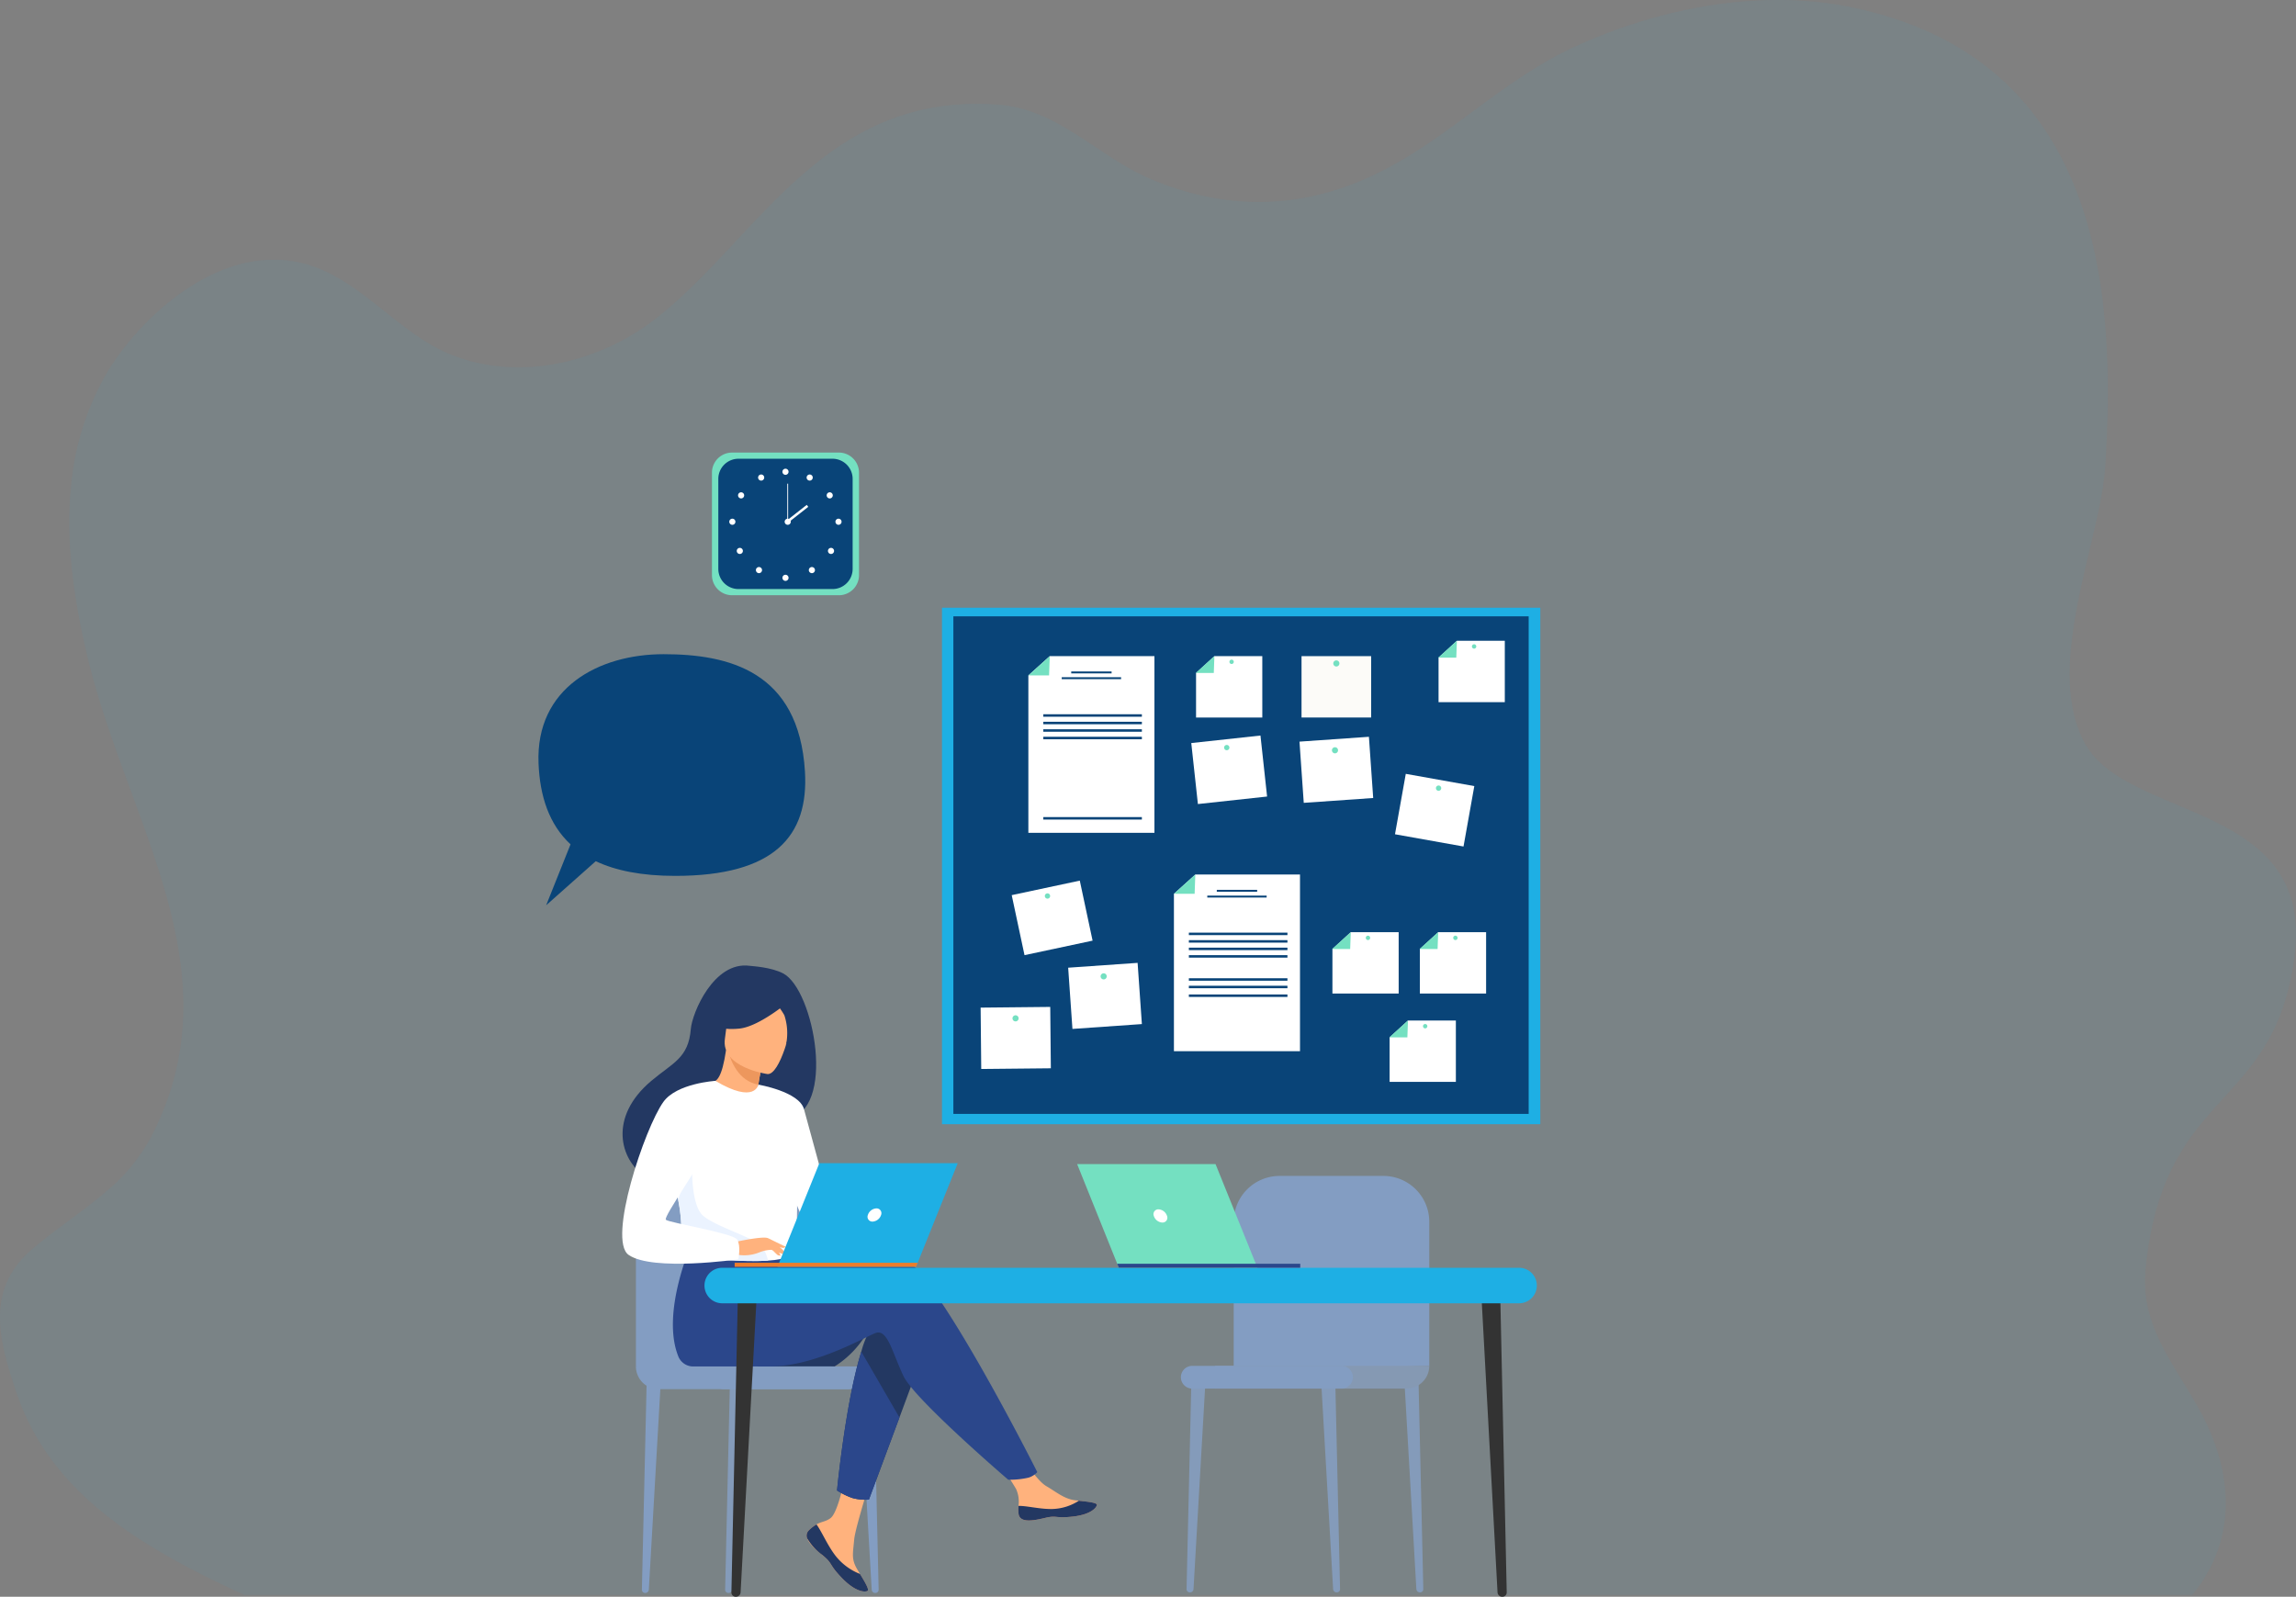<svg xmlns="http://www.w3.org/2000/svg" xmlns:xlink="http://www.w3.org/1999/xlink" width="676.124" height="470.247" viewBox="0 0 676.124 470.247"><rect x="0" y="0" width="676.124" height="470.247" fill="#808080" stroke="none"/><defs><clipPath id="a"><rect width="676.124" height="470.247" fill="none"/></clipPath><clipPath id="c"><rect width="676.124" height="469.725" fill="none"/></clipPath></defs><g clip-path="url(#a)"><g clip-path="url(#a)"><g opacity="0.65" style="isolation:isolate"><g clip-path="url(#c)"><g opacity="0.1" style="isolation:isolate"><g clip-path="url(#c)"><path d="M675.731,281.149c-5.719,46.473-38.713,38.741-43.923,92.776-1.859,19.286,12.2,31.411,19.192,48.109,7.739,18.456,5,35.042-5.456,47.69H72.046c-12.678-5.812-24.775-11.988-35.306-19.41-14.5-10.2-25.969-22.763-31.819-39.995-5.28-15.57-9.348-30.589,4.524-42.4,7.531-6.421,15.369-11.374,22.18-17.327a53.825,53.825,0,0,0,13.087-16.166c25-48.788-7.071-91.783-18.846-140.6-1.136-4.745-2.178-9.535-3.006-14.343C20.7,167.238,19.7,154.81,20.978,142.711a80.906,80.906,0,0,1,10.055-32.122c8.747-15.295,31.4-37.881,55.746-33.569,18.291,3.243,29.8,21.087,46.318,27.54,20.815,8.131,43.905,1.63,59.5-10.32C222.92,70.991,242.354,26.8,294.185,30.851c17.576,1.371,29.439,15.488,44.848,21.957,21.184,8.9,42.082,8.841,62.326.177,23.282-9.97,39.257-28.491,62.118-39.091A154.871,154.871,0,0,1,487.615,5.07C506,0,526.116-1.788,545.083,2.117A111.967,111.967,0,0,1,556.529,5.07c63.411,19.86,66.4,84.909,63.411,132.378-1.369,21.747-18.481,59.252-5.84,81.728s67.16,17.034,61.63,61.973" transform="translate(0 0)" fill="#1eafe4"/></g></g></g></g><path d="M332.531,405.29h.089a.941.941,0,0,0,.942-.942v-.021l-1.423-61.906-4.207-.491,3.588,62.4a1.018,1.018,0,0,0,1.012.958" transform="translate(61.055 63.661)" fill="#849bba"/><path d="M353.2,405.29h.089a.942.942,0,0,0,.943-.942v-.021l-1.425-61.906-4.207-.491,3.588,62.4a1.019,1.019,0,0,0,1.012.958" transform="translate(64.903 63.661)" fill="#849bba"/><path d="M295.605,405.29h-.091a.941.941,0,0,1-.942-.942v-.021L296,342.421l4.207-.491-3.586,62.4a1.02,1.02,0,0,1-1.012.958" transform="translate(54.844 63.661)" fill="#849bba"/><path d="M363.868,347.887v-42.42a13.515,13.515,0,0,0-13.515-13.515H319.789a13.515,13.515,0,0,0-13.515,13.515v44.042Z" transform="translate(57.023 54.356)" fill="#839dc2"/><path d="M358.03,345.8H301.658v-6.7h63.069a6.7,6.7,0,0,1-6.7,6.7" transform="translate(56.163 63.136)" fill="#8599b3"/><path d="M340.464,345.8H296.515a3.349,3.349,0,0,1-3.352-3.345v0a3.349,3.349,0,0,1,3.349-3.349h43.953a3.349,3.349,0,1,1,0,6.7" transform="translate(54.582 63.136)" fill="#839dc2"/><rect width="176.191" height="152.096" transform="translate(277.394 178.975)" fill="#1eafe4"/><rect width="169.411" height="146.529" transform="translate(280.748 181.508)" fill="#094478"/><path d="M292.426,214.933H255.3V168.577l6.3-5.675h30.828Z" transform="translate(47.532 30.33)" fill="#fff"/><path d="M255.3,168.577H261.4l.2-5.675Z" transform="translate(47.533 30.33)" fill="#74e0c1"/><rect width="11.887" height="0.566" transform="translate(315.455 197.744)" fill="#094478"/><rect width="17.482" height="0.566" transform="translate(312.656 199.441)" fill="#094478"/><rect width="29.028" height="0.727" transform="translate(307.231 210.347)" fill="#094478"/><rect width="29.028" height="0.728" transform="translate(307.231 212.558)" fill="#094478"/><rect width="29.028" height="0.727" transform="translate(307.231 214.768)" fill="#094478"/><rect width="29.028" height="0.728" transform="translate(307.231 216.978)" fill="#094478"/><rect width="29.028" height="0.728" transform="translate(307.231 240.629)" fill="#094478"/><path d="M328.564,269.152H291.436V222.8l6.3-5.675h30.828Z" transform="translate(54.26 40.424)" fill="#fff"/><path d="M291.44,222.8h6.092l.2-5.675Z" transform="translate(54.261 40.424)" fill="#74e0c1"/><rect width="11.887" height="0.566" transform="translate(358.32 262.057)" fill="#094478"/><rect width="17.482" height="0.566" transform="translate(355.521 263.755)" fill="#094478"/><rect width="29.028" height="0.728" transform="translate(350.096 274.661)" fill="#094478"/><rect width="29.028" height="0.728" transform="translate(350.096 276.872)" fill="#094478"/><rect width="29.028" height="0.728" transform="translate(350.096 279.081)" fill="#094478"/><rect width="29.028" height="0.727" transform="translate(350.096 281.291)" fill="#094478"/><rect width="29.028" height="0.727" transform="translate(350.096 288.092)" fill="#094478"/><rect width="29.028" height="0.728" transform="translate(350.096 290.302)" fill="#094478"/><rect width="29.028" height="0.728" transform="translate(350.096 292.865)" fill="#094478"/><rect width="20.498" height="18.071" transform="translate(383.275 193.232)" fill="#fcfbf8"/><path d="M331,164.857a.9.9,0,1,1,.9.9.9.9,0,0,1-.9-.9" transform="translate(61.626 30.526)" fill="#74e0c1"/><rect width="20.498" height="18.071" transform="translate(382.67 218.409) rotate(-3.992)" fill="#fff"/><path d="M330.664,186.483a.9.9,0,1,1,.961.83h0a.9.9,0,0,1-.956-.83" transform="translate(61.563 34.541)" fill="#74e0c1"/><rect width="20.498" height="18.071" transform="translate(314.553 284.987) rotate(-3.992)" fill="#fff"/><path d="M273.237,242.611a.9.9,0,1,1,.961.83h0a.9.9,0,0,1-.958-.83" transform="translate(50.872 44.991)" fill="#74e0c1"/><rect width="20.499" height="18.072" transform="matrix(1, -0.01, 0.01, 1, 288.774, 296.74)" fill="#fff"/><path d="M251.361,252.98a.9.9,0,1,1,.907.888.9.9,0,0,1-.907-.888Z" transform="translate(46.799 46.932)" fill="#74e0c1"/><rect width="18.072" height="20.498" transform="translate(410.796 245.687) rotate(-79.868)" fill="#fff"/><path d="M356.494,195.664a.78.78,0,1,1,.631.906.779.779,0,0,1-.631-.906h0" transform="translate(66.371 36.31)" fill="#74e0c1"/><rect width="20.499" height="18.071" transform="matrix(0.994, -0.108, 0.108, 0.994, 350.805, 218.828)" fill="#fff"/><path d="M303.9,185.811a.78.78,0,1,1,.859.692.78.78,0,0,1-.859-.692" transform="translate(56.58 34.434)" fill="#74e0c1"/><rect width="20.498" height="18.071" transform="translate(297.929 263.617) rotate(-12.038)" fill="#fff"/><path d="M259.745,223.228a.78.78,0,1,1,1.079-.23.78.78,0,0,1-1.079.23" transform="translate(48.294 41.294)" fill="#74e0c1"/><path d="M316.439,180.975h-19.51v-13.11l5.4-4.963h14.108Z" transform="translate(55.283 30.329)" fill="#fff"/><path d="M296.841,167.865h5.328l.177-4.963Z" transform="translate(55.267 30.329)" fill="#74e0c1"/><path d="M305.213,164.413a.642.642,0,1,1,.642.642A.641.641,0,0,1,305.213,164.413Z" transform="translate(56.825 30.491)" fill="#74e0c1"/><path d="M364.493,271.438h-19.51V258.33l5.4-4.963h14.109Z" transform="translate(64.23 47.173)" fill="#fff"/><path d="M344.9,258.33h5.328l.177-4.963Z" transform="translate(64.214 47.173)" fill="#74e0c1"/><path d="M353.271,254.877a.641.641,0,1,1,.641.642.64.64,0,0,1-.641-.642" transform="translate(65.773 47.334)" fill="#74e0c1"/><path d="M372,249.508h-19.51V236.4l5.4-4.963H372Z" transform="translate(65.627 43.089)" fill="#fff"/><path d="M352.4,236.4h5.328l.177-4.963Z" transform="translate(65.611 43.089)" fill="#74e0c1"/><path d="M360.774,232.946a.642.642,0,1,1,.642.642A.641.641,0,0,1,360.774,232.946Z" transform="translate(67.17 43.251)" fill="#74e0c1"/><path d="M350.295,249.508h-19.51V236.4l5.4-4.963h14.108Z" transform="translate(61.586 43.089)" fill="#fff"/><path d="M330.7,236.4h5.328l.177-4.963Z" transform="translate(61.57 43.089)" fill="#74e0c1"/><path d="M339.069,232.946a.641.641,0,1,1,.641.642A.64.64,0,0,1,339.069,232.946Z" transform="translate(63.129 43.251)" fill="#74e0c1"/><path d="M376.643,177.16h-19.51V164.051l5.4-4.963h14.108Z" transform="translate(66.492 29.619)" fill="#fff"/><path d="M357.044,164.051h5.328l.177-4.963Z" transform="translate(66.475 29.619)" fill="#74e0c1"/><path d="M365.416,160.6a.642.642,0,1,1,.642.642A.641.641,0,0,1,365.416,160.6Z" transform="translate(68.034 29.781)" fill="#74e0c1"/><path d="M182.678,112.361h31.446a5.932,5.932,0,0,1,5.931,5.931v30.153a5.932,5.932,0,0,1-5.931,5.931H182.678a5.932,5.932,0,0,1-5.931-5.931V118.292a5.932,5.932,0,0,1,5.931-5.931" transform="translate(32.907 20.92)" fill="#74e0c1"/><path d="M184.26,113.895h27.691a5.931,5.931,0,0,1,5.931,5.931v26.512a5.931,5.931,0,0,1-5.931,5.931H184.26a5.932,5.932,0,0,1-5.931-5.931V119.826a5.932,5.932,0,0,1,5.931-5.931" transform="translate(33.202 21.205)" fill="#094478"/><path d="M194.245,117.269a.9.9,0,1,1,.9.9.9.9,0,0,1-.9-.9" transform="translate(36.165 21.666)" fill="#fff"/><path d="M200.364,118.27a.9.9,0,1,1,.349,1.219A.9.9,0,0,1,200.364,118.27Z" transform="translate(37.283 21.934)" fill="#fff"/><path d="M205.638,122.37a.9.9,0,1,1-.267,1.241.9.9,0,0,1,.267-1.241h0" transform="translate(38.21 22.757)" fill="#fff"/><path d="M208.306,128.778a.9.9,0,1,1-.9.9.9.9,0,0,1,.9-.9" transform="translate(38.616 23.976)" fill="#fff"/><path d="M207.082,136.282a.9.9,0,1,1-1.269,0,.9.9,0,0,1,1.269,0h0" transform="translate(38.27 25.324)" fill="#fff"/><path d="M202.332,141.043a.9.9,0,1,1-1.269,0,.9.9,0,0,1,1.269,0h0" transform="translate(37.386 26.211)" fill="#fff"/><path d="M194.245,143.6a.9.9,0,1,1,.9.9.9.9,0,0,1-.9-.9" transform="translate(36.165 26.568)" fill="#fff"/><path d="M189.894,118.27a.9.9,0,1,0-.349,1.219A.9.9,0,0,0,189.894,118.27Z" transform="translate(35.042 21.934)" fill="#fff"/><path d="M184.619,122.37a.9.9,0,1,0,.267,1.241.9.9,0,0,0-.267-1.241" transform="translate(34.115 22.757)" fill="#fff"/><path d="M181.954,128.778a.9.9,0,1,0,.9.9.9.9,0,0,0-.9-.9" transform="translate(33.709 23.976)" fill="#fff"/><path d="M183.173,136.282a.9.9,0,1,0,1.269,0,.9.9,0,0,0-1.269,0h0" transform="translate(34.055 25.324)" fill="#fff"/><path d="M187.928,141.043a.9.9,0,1,0,1.268,0,.9.9,0,0,0-1.268,0" transform="translate(34.94 26.211)" fill="#fff"/><path d="M194.8,129.677a.9.9,0,1,1,.9.9.9.9,0,0,1-.9-.9" transform="translate(36.268 23.977)" fill="#fff"/><rect width="0.246" height="11.207" transform="translate(231.839 142.446)" fill="#fff"/><rect width="7.554" height="0.735" transform="translate(231.623 153.35) rotate(-38.144)" fill="#fff"/><path d="M181.055,405.43h-.091a.941.941,0,0,1-.942-.942v-.023l1.423-61.906,4.209-.491-3.589,62.4a1.017,1.017,0,0,1-1.009.961" transform="translate(33.517 63.687)" fill="#849bba"/><path d="M160.385,405.43h-.09a.941.941,0,0,1-.942-.942v-.023l1.423-61.906,4.207-.491-3.588,62.4a1.017,1.017,0,0,1-1.011.961" transform="translate(29.669 63.687)" fill="#839dc2"/><path d="M217.98,405.43h.09a.949.949,0,0,0,.942-.956v-.008l-1.423-61.906-4.207-.491,3.588,62.4a1.017,1.017,0,0,0,1.011.961" transform="translate(39.728 63.687)" fill="#839dc2"/><path d="M157.874,348.026V305.6a13.515,13.515,0,0,1,13.515-13.515h30.562A13.516,13.516,0,0,1,215.468,305.6v44.042Z" transform="translate(29.393 54.382)" fill="#839dc2"/><path d="M157.874,339.247h63.069v6.7H164.571a6.7,6.7,0,0,1-6.7-6.7" transform="translate(29.393 63.162)" fill="#839dc2"/><path d="M180.187,339.247h43.949a3.349,3.349,0,0,1,0,6.7H180.187a3.349,3.349,0,0,1,0-6.7" transform="translate(32.924 63.162)" fill="#839dc2"/><path d="M220.693,330.532a28.432,28.432,0,0,1-9.886,10.557H187.9s36.136-16.37,32.8-10.557" transform="translate(34.983 61.307)" fill="#233862"/><path d="M200.8,383.025a2.117,2.117,0,0,0-.377,2.266v.012c.547,1.51,2.352,3.2,4.448,4.88.268.216.507.413.712.593.055.047.109.1.16.144l.119.111c1.955,1.8,1.219,2.216,4.733,5.873,4.006,4.168,6.761,4.243,7.548,3.863.664-.324-.684-2.534-2.179-5.019-.072-.119-.144-.237-.217-.362-.2-.33-.4-.665-.593-1-1.751-2.99-1.3-4.389-.886-8.843.337-3.617,5.626-20.2,5.626-20.2l-7.677-1.323s-2.312,13.207-4.863,15.241c-1.362,1.084-2.886,1.1-4.2,1.9-.093.056-.184.119-.273.172a10.05,10.05,0,0,0-2.084,1.694" transform="translate(37.282 67.774)" fill="#ffb27d"/><path d="M200.8,380.333a2.116,2.116,0,0,0-.377,2.266v.012a16.326,16.326,0,0,0,4.455,4.863c.265.219.5.422.712.611.055.047.109.1.16.144s.083.076.119.111c1.955,1.8,1.219,2.216,4.733,5.873,4.006,4.168,6.761,4.243,7.548,3.863.664-.324-.684-2.534-2.179-5.019a17.075,17.075,0,0,1-7.141-5.262c-2.411-3.078-4.021-7.033-5.663-9.323-.093.056-.184.119-.273.172a10.01,10.01,0,0,0-2.094,1.689" transform="translate(37.282 70.465)" fill="#233862"/><path d="M253.855,378.6c.474,2.372,3.852,1.974,7.625,1.052s2.876.174,8.248-.42,7-2.6,7.161-3.4c.147-.712-2.506-.958-5.353-1.287-.356-.04-.712-.084-1.077-.129-3.213-.4-5.567-2.477-8.486-4.18-2.765-1.613-6.892-8.185-6.892-8.185l-7.365.584s3.865,5.87,5.36,8.422a8.893,8.893,0,0,1,.722,5.019,9.441,9.441,0,0,0,.057,2.521" transform="translate(46.12 67.408)" fill="#ffb27d"/><path d="M260.537,377.688c3.773-.922,2.875.174,8.246-.42s7-2.6,7.161-3.4c.147-.712-2.508-.958-5.353-1.287l-.026.055a15.138,15.138,0,0,1-7.691,2.39c-3.644.089-7.5-.955-10.018-.915a9.432,9.432,0,0,0,.058,2.519c.471,2.37,3.849,1.975,7.624,1.053" transform="translate(47.066 69.369)" fill="#233862"/><path d="M233.063,338.151l-6.88,18.527-8.99,24.191a14.562,14.562,0,0,1-4.776-.437,20.772,20.772,0,0,1-4.619-2.254s2.491-25.977,7.153-40.885a26.568,26.568,0,0,1,4.006-8.665c7.213-8.525,14.106,9.523,14.106,9.523" transform="translate(38.689 60.759)" fill="#233862"/><path d="M233.649,312.072c-4.507-1.454-17.376.413-30.3,2.943l-2.706-4.462-27.914-2.18s-9.211,20.427-4.168,33.443A4.72,4.72,0,0,0,173.285,345h.408s16.614-.01,22.008-.01c13.878,0,29.381-9.543,31.385-9.944,3.281-.656,4.594,5.906,7.875,12.8S265.8,378.358,265.8,378.358a24.313,24.313,0,0,0,5.987-.614,5.9,5.9,0,0,0,2.57-1.623s-30.538-60.767-40.711-64.049" transform="translate(31.102 57.414)" fill="#2b478b"/><path d="M201.873,242.053c-3.576-1.878-9.015-2.135-9.9-2.254-10.578-1.423-16.945,13.95-17.318,18.606-.69,8.584-5.231,9.894-11.625,15.27-12.817,10.78-9.059,23.306-2.05,27.961,4.205,2.792,11.616,0,11.616,0,.1.074,20.271-11.269,30.211-16.746,14.9-2.115,8.179-38.052-.934-42.837" transform="translate(28.776 44.629)" fill="#233862"/><path d="M190.342,276.327c.044.028-4.891,1.713-8.185.251-3.1-1.371-5.456-6.479-5.409-6.481,1.412-.065,2.965-1.3,4.152-9.4l.6.216,10.11,3.638s-.732,3.244-1.206,6.333c-.4,2.592-.614,5.077-.063,5.443" transform="translate(32.907 48.537)" fill="#ffb27d"/><path d="M190.864,264.517s-.732,3.244-1.206,6.333c-5.812-1.045-8.086-6.831-8.9-9.971Z" transform="translate(33.653 48.571)" fill="#ed975d"/><path d="M192.53,270.479s-13.833-1.856-12.545-10.453.371-14.626,9.252-13.8,10.106,4.358,10.374,7.333-3.452,17.184-7.082,16.923" transform="translate(33.494 45.828)" fill="#ffb27d"/><path d="M199.734,248.963s-8.855,7.631-14.877,8.245-8.3-1.318-8.3-1.318a23.516,23.516,0,0,0,5.687-7.71,4.235,4.235,0,0,1,3.491-2.491c4.3-.37,12.454-.54,14,3.274" transform="translate(32.871 45.709)" fill="#233862"/><path d="M191.428,248.1a21.823,21.823,0,0,1,3.9,4.989,16.749,16.749,0,0,1,.453,8.9s4.615-8.975,2-13.334c-2.769-4.615-6.351-.552-6.351-.552" transform="translate(35.641 45.885)" fill="#233862"/><path d="M203.854,295.278c-.419,27.994-.119,22.148-3.178,24.805-.738.639-2.812,1.02-5.543,1.2-8.586.569-23.677-.845-24.252-2.432-1.98-5.49-.582-7.2-2.235-15.6-.172-.893-.385-1.861-.636-2.914-1.377-5.773-2.719-7.736,2.17-17.011,4.432-8.4,9.036-15.219,9.45-14.973,11.693,6.941,12.636,1.107,12.636,1.107s11.792,12.161,11.587,25.817" transform="translate(31.043 49.962)" fill="#fff"/><path d="M226.179,354.959l-8.99,24.191a14.562,14.562,0,0,1-4.776-.437,20.686,20.686,0,0,1-4.618-2.254s2.49-25.977,7.153-40.885Z" transform="translate(38.688 62.478)" fill="#2b478b"/><path d="M188.26,269.284s12.033,2.039,13.445,7.22,9.727,35.635,9.727,35.635-6.117,1.1-8.943-1.727-9.832-26.215-9.832-26.215Z" transform="translate(35.051 50.136)" fill="#fff"/><path d="M194.833,317.637c-8.586.569-23.677-.845-24.253-2.432-1.98-5.49-.581-7.2-2.235-15.6l4.141-11.66s-.684,12.985,3.145,16.4,15.679,6.593,17.54,9.447a10.444,10.444,0,0,1,1.662,3.846" transform="translate(31.343 53.61)" fill="#ebf3ff"/><path d="M182.383,308.578s8.471-1.886,9.837-1.134,4.707,3.489,5.125,4.442-3.043-.724-4.168-1.025a10.015,10.015,0,0,0-3.6.788,11.95,11.95,0,0,1-6.447.648Z" transform="translate(33.957 57.208)" fill="#ffb27d"/><path d="M181.907,268.347s-11.373.7-15.31,6.192c-5.542,7.73-16.537,40.673-10.236,45.067,7.1,4.948,32.295,1.294,32.295,1.294s.839-3.914-.329-5.812-20.127-4.959-21-5.834,10.939-17.064,10.939-19.691,3.643-21.216,3.643-21.216" transform="translate(28.759 49.962)" fill="#fff"/><path d="M191.021,309.4a16.364,16.364,0,0,0,2.357,2.562,1.735,1.735,0,0,0,.957.205l-1.2-2.153Z" transform="translate(35.565 57.605)" fill="#ffb27d"/><path d="M190.676,307.416l5.16,2.505a.921.921,0,0,1-.855.33,12.288,12.288,0,0,1-2.238-.614Z" transform="translate(35.501 57.235)" fill="#ffb27d"/><path d="M193.008,319.313h40.817L246.1,288.779H205.35Z" transform="translate(35.935 53.766)" fill="#1eafe4"/><path d="M236.282,313.514h-53.9V314.7H235.8Z" transform="translate(33.957 58.371)" fill="#ed7d2b"/><path d="M219.359,301.954a1.415,1.415,0,0,0-1.387-1.943,2.786,2.786,0,0,0-2.5,1.943,1.414,1.414,0,0,0,1.385,1.944,2.783,2.783,0,0,0,2.5-1.944" transform="translate(40.098 55.857)" fill="#fff"/><path d="M373.86,410.361h.119a1.286,1.286,0,0,0,1.247-1.324v-.026l-1.89-86.677-5.563-.687,4.745,87.369a1.382,1.382,0,0,0,1.344,1.344" transform="translate(68.473 59.885)" fill="#333"/><path d="M182.944,410.361h-.119a1.286,1.286,0,0,1-1.247-1.324v-.026l1.891-86.677,5.563-.687-4.745,87.369a1.382,1.382,0,0,1-1.344,1.344" transform="translate(33.807 59.885)" fill="#333"/><path d="M180.122,314.755H414.773a5.23,5.23,0,1,1,0,10.46H180.122a5.23,5.23,0,1,1,0-10.46" transform="translate(32.562 58.602)" fill="#1eafe4"/><path d="M133.7,194.564c-.9-22.255,17.754-32.146,36.827-32.146s39.83,4.942,41.628,34.536c1.157,19.038-8.992,30.753-38.218,30.753-9.855,0-17.516-1.555-23.383-4.327l-14.609,12.98,7.18-17.943c-6.358-5.912-9.039-14.248-9.425-23.853" transform="translate(24.887 30.239)" fill="#094478"/><path d="M320.5,319.548H279.688l-12.278-30.534h40.754Z" transform="translate(49.787 53.809)" fill="#74e0c1"/><path d="M277.357,313.753h53.9v1.186h-53.42Z" transform="translate(51.639 58.415)" fill="#2b478b"/><path d="M286.465,302.191a1.414,1.414,0,0,1,1.385-1.944,2.785,2.785,0,0,1,2.5,1.944,1.415,1.415,0,0,1-1.387,1.943,2.784,2.784,0,0,1-2.5-1.943" transform="translate(53.315 55.9)" fill="#fff"/></g></g></svg>
